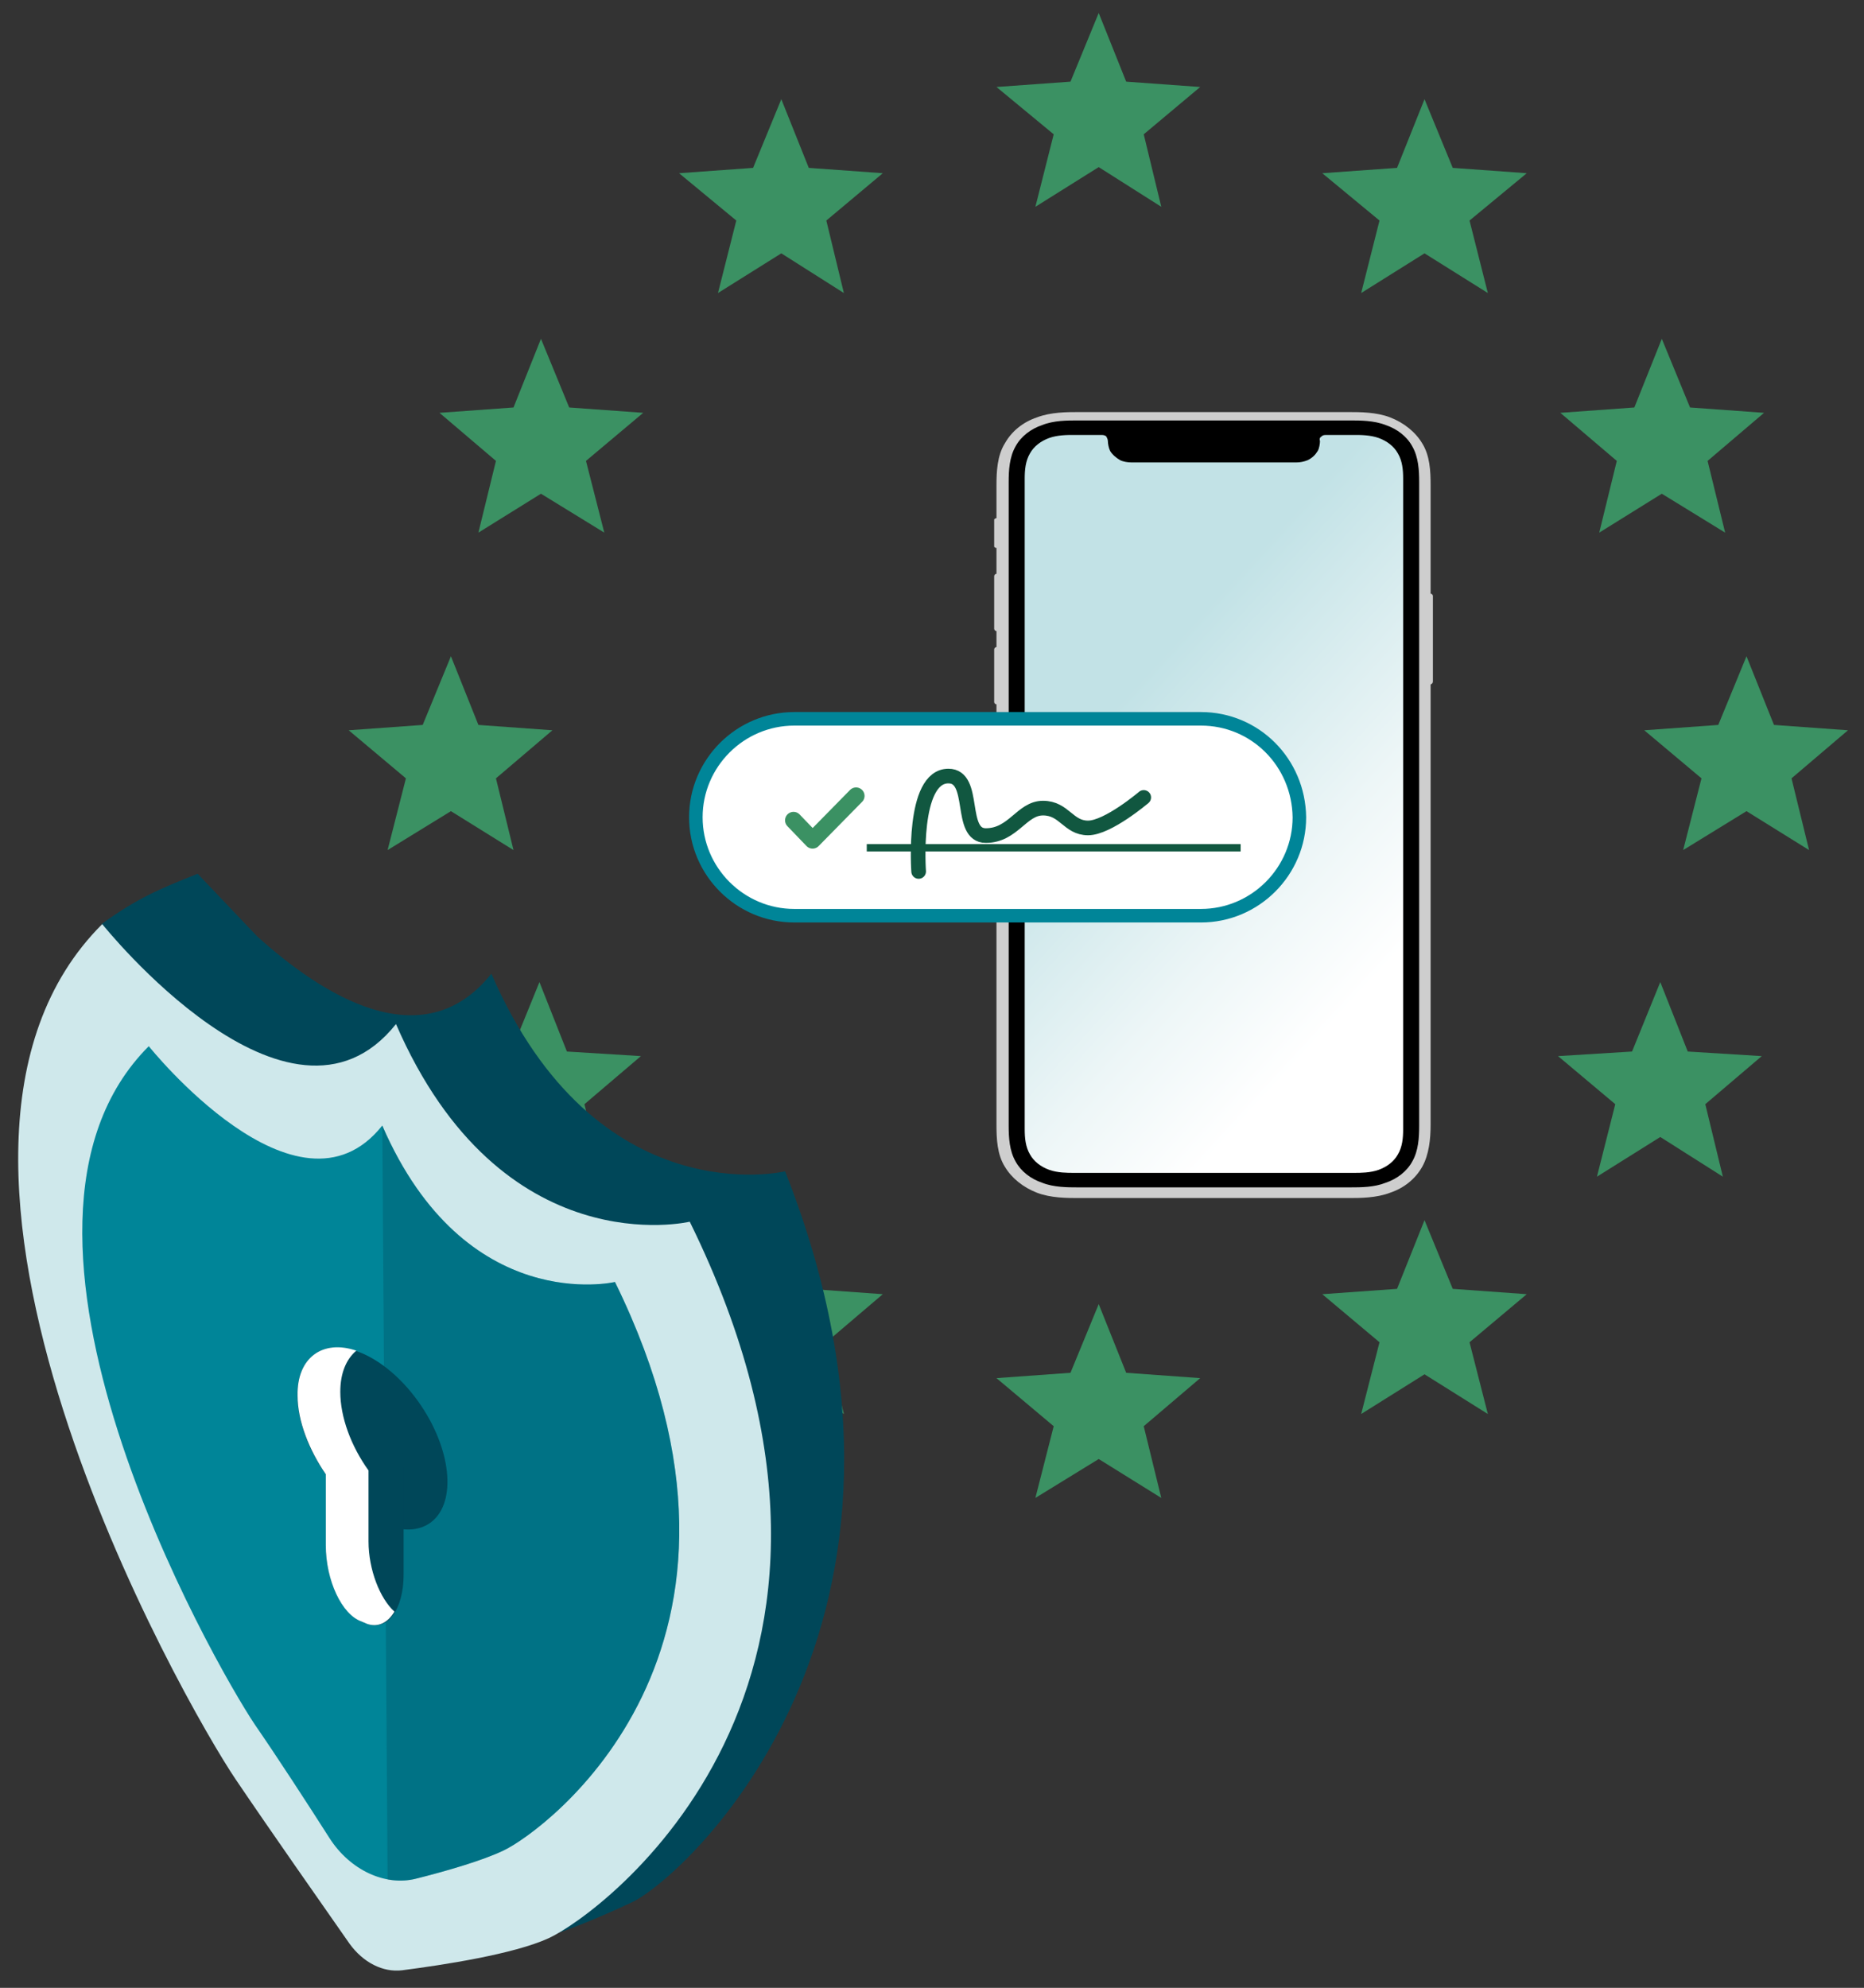 <svg xml:space="preserve" style="enable-background:new 0 0 244.3 260.5;" viewBox="0 0 244.3 260.5" y="0px" x="0px" xmlns:xlink="http://www.w3.org/1999/xlink" xmlns="http://www.w3.org/2000/svg" id="Layer_1" version="1.1">
<rect x="0" y="0" width="244.3" height="260.5" fill="#333333" stroke="none"/>
<g>
	<polygon points="144,1.7 147.6,10.7 157.3,11.4 149.9,17.6 152.2,27.1 144,21.9 135.7,27.1 138.1,17.6 
		130.6,11.4 140.3,10.7" style="fill:#3B9163;"></polygon>
	<polygon points="144,170.9 147.6,179.9 157.3,180.6 149.9,186.9 152.2,196.3 144,191.2 135.7,196.3 
		138.1,186.9 130.6,180.6 140.3,179.9" style="fill:#3B9163;"></polygon>
	<polygon points="186.7,13 190.4,22 200.1,22.7 192.6,28.9 195,38.4 186.7,33.2 178.4,38.4 180.8,28.9 
		173.3,22.7 183.1,22" style="fill:#3B9163;"></polygon>
	<polygon points="217.8,44.4 221.5,53.4 231.2,54.1 223.8,60.4 226.1,69.8 217.8,64.7 209.6,69.8 211.9,60.4 
		204.5,54.1 214.2,53.4" style="fill:#3B9163;"></polygon>
	<polygon points="228.9,86 232.5,95 242.2,95.7 234.8,102 237.1,111.4 228.9,106.3 220.6,111.4 223,102 
		215.5,95.7 225.2,95" style="fill:#3B9163;"></polygon>
	<polygon points="59.1,86 62.7,95 72.4,95.7 65,102 67.3,111.4 59.1,106.3 50.8,111.4 53.2,102 45.7,95.7 
		55.4,95" style="fill:#3B9163;"></polygon>
	<polygon points="217.6,128.7 221.2,137.8 230.9,138.4 223.5,144.7 225.8,154.2 217.6,149 209.3,154.2 
		211.7,144.7 204.2,138.4 213.9,137.8" style="fill:#3B9163;"></polygon>
	<polygon points="70.9,44.4 74.6,53.4 84.3,54.1 76.8,60.4 79.2,69.8 70.9,64.7 62.7,69.8 65,60.4 57.6,54.1 
		67.3,53.4" style="fill:#3B9163;"></polygon>
	<polygon points="70.7,128.7 74.3,137.8 84,138.4 76.6,144.7 78.9,154.2 70.7,149 62.4,154.2 64.8,144.7 
		57.3,138.4 67,137.8" style="fill:#3B9163;"></polygon>
	<polygon points="186.7,159.9 190.4,168.9 200.1,169.6 192.6,175.9 195,185.3 186.7,180.1 178.4,185.3 
		180.8,175.9 173.3,169.6 183.1,168.9" style="fill:#3B9163;"></polygon>
	<polygon points="102.4,13 106,22 115.7,22.7 108.3,28.9 110.6,38.4 102.4,33.2 94.1,38.4 96.5,28.9 89,22.7 
		98.7,22" style="fill:#3B9163;"></polygon>
	<polygon points="102.4,159.9 106,168.9 115.7,169.6 108.3,175.9 110.6,185.3 102.4,180.1 94.1,185.3 
		96.5,175.9 89,169.6 98.7,168.9" style="fill:#3B9163;"></polygon>
</g>
<g>
	<g>
		<path d="M102.9,153.5c0,0-24.7,5.9-38.5-25.9c-9,11.3-22.3,2.7-30.7-4.9l-7.8-8.2c-5,2-7.9,3.2-12.6,6.6
			l3.3,5.3l1,1.5c-12,34.2,20,90,25.8,98.7c6.7,9.9,17.5,28.1,17.5,28.1s2.7,3.6,21.9-5.4C89.5,246.2,126.4,213,102.9,153.5z" style="fill:#004759;"></path>
		<path d="M90.4,160.1c0,0-24.7,5.9-38.5-25.9c-14,17.6-38.5-13.1-38.5-13.1
			c-30.3,30.2,10.8,102.2,17.5,112.1c4.6,6.8,11.2,16.2,14.9,21.5c1.8,2.5,4.4,3.8,6.9,3.5c5.4-0.7,14.6-2.1,19.2-4.2
			C78.7,250.9,120.2,220.7,90.4,160.1z" style="fill:#CFE8EB;"></path>
		<path d="M80.6,168c0,0-19.6,4.6-30.5-20.5c-11.1,14-30.6-10.4-30.6-10.4c-24,24,8.6,81,13.9,88.9
			c2.9,4.2,6.8,10.2,9.8,14.9c2.7,4.2,7.3,6.3,11.3,5.3c4-1,8.8-2.4,11.5-3.7C71.3,240,104.2,216.1,80.6,168z" style="fill:#008598;"></path>
		<path d="M80.6,168c0,0-19.6,4.6-30.5-20.5l0.7,98.8c1.2,0.2,2.5,0.2,3.7-0.1
			c4-1,8.8-2.4,11.5-3.7C71.3,240,104.2,216.1,80.6,168z" style="opacity:0.3;fill:#004759;"></path>
	</g>
	<g>
		
			<ellipse ry="13.4" rx="7.7" cy="188.4" cx="48.9" style="fill:#004759;" transform="matrix(0.83 -0.558 0.558 0.83 -96.908 59.426)"></ellipse>
		<path d="M47.5,181.9l0.7,0.3c2.6,1,4.7,5.5,4.7,10l0,14.1c0,4.6-2.1,7.5-4.8,6.5l-0.7-0.3
			c-2.6-1-4.7-5.5-4.7-10l0-14.1C42.8,183.8,44.9,180.9,47.5,181.9z" style="fill:#004759;"></path>
		<path d="M48.3,202l0-9.3c-2.3-3.2-3.7-7-3.7-10.3c0-2.5,0.8-4.3,2.1-5.4c-4.4-1.5-7.8,0.9-7.7,5.9
			c0,3.3,1.5,7.1,3.7,10.3l0,9.3c0,4.6,2.1,9.1,4.7,10l0.7,0.3c1.4,0.5,2.7-0.1,3.6-1.6C49.8,209.5,48.3,205.7,48.3,202z" style="fill:#FFFFFF;"></path>
	</g>
</g>
<g>
	<path d="M187.5,77.8V63.6
		c0-1.9-0.1-3.9-1.1-5.5c-0.9-1.5-2.4-2.7-4.2-3.4c-1.8-0.7-4-0.7-5.4-0.7h-35.5c-1.4,0-3.6,0-5.4,0.7c-1.8,0.6-3.3,1.8-4.2,3.4
		c-1,1.6-1.1,3.7-1.1,5.5v4.3c-0.1,0-0.3,0.1-0.3,0.2v3.5c0,0.1,0.1,0.2,0.3,0.2v3.4c-0.2,0-0.3,0.2-0.3,0.3v6.9
		c0,0.1,0.1,0.3,0.3,0.3v2.1c-0.2,0-0.3,0.2-0.3,0.3v6.9c0,0.1,0.1,0.3,0.3,0.3v55.1c0,1.9,0.1,3.9,1.1,5.5c0.9,1.5,2.4,2.7,4.2,3.4
		c1.8,0.7,4,0.7,5.4,0.7h35.5c1.4,0,3.6,0,5.4-0.7c1.8-0.6,3.3-1.8,4.2-3.4c0.9-1.6,1.1-3.7,1.1-5.5V89.7c0.2-0.1,0.3-0.2,0.3-0.4
		V78.1C187.8,78,187.7,77.8,187.5,77.8z" style="fill:#CECECE;" id="SVGID_00000178904757449359305960000000379027958289910400_"></path>
	<path d="M132.2,147.5c0,1.6,0.1,3.3,0.9,4.7
		c0.7,1.3,2,2.3,3.5,2.8c1.5,0.6,3.4,0.6,4.5,0.6h36c1.2,0,3,0,4.5-0.6c1.5-0.5,2.8-1.5,3.5-2.8c0.8-1.4,0.9-3.1,0.9-4.7V63.2
		c0-1.6-0.1-3.3-0.9-4.7c-0.7-1.3-2-2.3-3.5-2.8c-1.5-0.6-3.4-0.6-4.5-0.6h-36c-1.2,0-3,0-4.5,0.6c-1.5,0.5-2.8,1.5-3.5,2.8
		c-0.8,1.4-0.9,3.1-0.9,4.7V147.5z" id="SVGID_00000063600091120189357820000012636700401203564678_"></path>
	
		<linearGradient y2="126.545" x2="182.133" y1="93.02" x1="145.586" gradientUnits="userSpaceOnUse" id="SVGID_00000096054957414954255180000012503531091558060201_">
		<stop style="stop-color:#C2E2E6" offset="3.297739e-03"></stop>
		<stop style="stop-color:#EDF6F7" offset="0.643"></stop>
		<stop style="stop-color:#FFFFFF" offset="0.995"></stop>
	</linearGradient>
	
		<path d="M134.3,148c0,1.1,0.1,2.3,0.7,3.3c0.5,0.9,1.4,1.6,2.5,2c1.1,0.4,2.4,0.4,3.2,0.4h36.8c0.8,0,2.1,0,3.2-0.4c1.1-0.4,2-1.1,2.5-2
		c0.6-1,0.7-2.2,0.7-3.3V62.7c0-1.1-0.1-2.3-0.7-3.3c-0.5-0.9-1.4-1.6-2.5-2c-1.1-0.4-2.4-0.4-3.2-0.4h-3.7c-0.4,0-0.5,0.1-0.6,0.2
		c-0.2,0.1-0.3,0.3-0.2,0.6c0,0.3-0.1,1-0.3,1.3c-0.3,0.5-0.7,0.9-1.3,1.2c-0.5,0.2-1,0.3-1.5,0.3h-21.6c-0.5,0-1.1-0.1-1.5-0.3
		c-0.5-0.3-1-0.7-1.3-1.2c-0.2-0.4-0.3-1-0.3-1.3c0-0.2-0.1-0.4-0.2-0.6c-0.1-0.1-0.3-0.2-0.6-0.2h-3.7c-0.8,0-2.1,0-3.2,0.4
		c-1.1,0.4-2,1.1-2.5,2c-0.6,1-0.7,2.2-0.7,3.3V148z" style="fill:url(#SVGID_00000096054957414954255180000012503531091558060201_);" id="SVGID_00000047755894560324670780000015513488479319310468_"></path>
	<g>
		<defs>
			<path d="M134.3,148c0,1.1,0.1,2.3,0.7,3.3
				c0.5,0.9,1.4,1.6,2.5,2c1.1,0.4,2.4,0.4,3.2,0.4h36.8c0.8,0,2.1,0,3.2-0.4c1.1-0.4,2-1.1,2.5-2c0.6-1,0.7-2.2,0.7-3.3V62.7
				c0-1.1-0.1-2.3-0.7-3.3c-0.5-0.9-1.4-1.6-2.5-2c-1.1-0.4-2.4-0.4-3.2-0.4h-3.7c-0.4,0-0.5,0.1-0.6,0.2c-0.2,0.1-0.3,0.3-0.2,0.6
				c0,0.3-0.1,1-0.3,1.3c-0.3,0.5-0.7,0.9-1.3,1.2c-0.5,0.2-1,0.3-1.5,0.3h-21.6c-0.5,0-1.1-0.1-1.5-0.3c-0.5-0.3-1-0.7-1.3-1.2
				c-0.2-0.4-0.3-1-0.3-1.3c0-0.2-0.1-0.4-0.2-0.6c-0.1-0.1-0.3-0.2-0.6-0.2h-3.7c-0.8,0-2.1,0-3.2,0.4c-1.1,0.4-2,1.1-2.5,2
				c-0.6,1-0.7,2.2-0.7,3.3V148z" id="SVGID_00000156556460423232558400000018392624698105368237_"></path>
		</defs>
		<clipPath id="SVGID_00000055691258122063597320000010826345454258032279_">
			
		</clipPath>
		<g style="opacity:0.18;clip-path:url(#SVGID_00000055691258122063597320000010826345454258032279_);">
			<g>
				<path d="M111.9,101.7c0-10.2,1.9-19.6,5.6-28.4c3.8-8.8,9-16.4,15.6-23c6.7-6.5,14.6-11.7,23.9-15.3
					c9.3-3.7,19.5-5.5,30.6-5.5c11,0,21.2,1.8,30.5,5.5c9.3,3.7,17.4,8.8,24.1,15.3c6.7,6.5,12,14.2,15.7,23s5.6,18.3,5.6,28.4
					s-1.9,19.6-5.6,28.4s-9,16.4-15.7,23c-6.7,6.5-14.7,11.7-24.1,15.3c-9.3,3.7-19.5,5.5-30.5,5.5c-11.1,0-21.3-1.8-30.6-5.5
					c-9.3-3.7-17.2-8.8-23.9-15.3c-6.7-6.5-11.9-14.2-15.6-23S111.9,111.8,111.9,101.7z M149.2,101.7c0,5.5,1,10.5,3.1,15.1
					c2.1,4.6,4.8,8.6,8.4,12c3.5,3.4,7.6,6,12.3,7.9c4.7,1.9,9.6,2.8,14.8,2.8c5.2,0,10.1-0.9,14.8-2.8c4.7-1.9,8.8-4.5,12.4-7.9
					c3.6-3.4,6.4-7.4,8.4-12c2.1-4.6,3.1-9.6,3.1-15.1s-1-10.5-3.1-15.1c-2.1-4.6-4.9-8.6-8.4-12c-3.6-3.4-7.7-6-12.4-7.9
					c-4.7-1.9-9.6-2.8-14.8-2.8s-10.1,0.9-14.8,2.8c-4.7,1.9-8.8,4.5-12.3,7.9c-3.5,3.4-6.3,7.4-8.4,12
					C150.2,91.2,149.2,96.2,149.2,101.7z" style="fill:#008598;"></path>
			</g>
		</g>
	</g>
</g>
<g>
	<path d="M157.4,94.2h-53.3
		c-7.1,0-12.9,5.8-12.9,12.9v0c0,7.1,5.8,12.9,12.9,12.9h53.3c7.1,0,12.9-5.8,12.9-12.9v0C170.2,99.9,164.5,94.2,157.4,94.2z" style="fill:#FFFFFF;stroke:#008598;stroke-width:1.775;stroke-miterlimit:10;"></path>
	
		<polyline points="104,107.5 106.5,110.1 112.2,104.3" style="fill:none;stroke:#3B9163;stroke-width:2.219;stroke-linecap:round;stroke-linejoin:round;stroke-miterlimit:10;"></polyline>
	<path d="M120.4,114.2c0,0-0.9-12.5,3.9-12.5c3.7,0,1.3,7.8,4.9,7.8c3.6,0,4.7-3.6,7.5-3.6c2.8,0,3.3,2.6,5.9,2.6s7.3-4,7.3-4" style="fill:none;stroke:#115740;stroke-width:1.92;stroke-linecap:round;stroke-linejoin:round;stroke-miterlimit:10;"></path>
	<line y2="111.1" x2="162.6" y1="111.1" x1="113.6" style="fill:none;stroke:#115740;stroke-width:0.96;stroke-miterlimit:10;"></line>
</g>
</svg>
